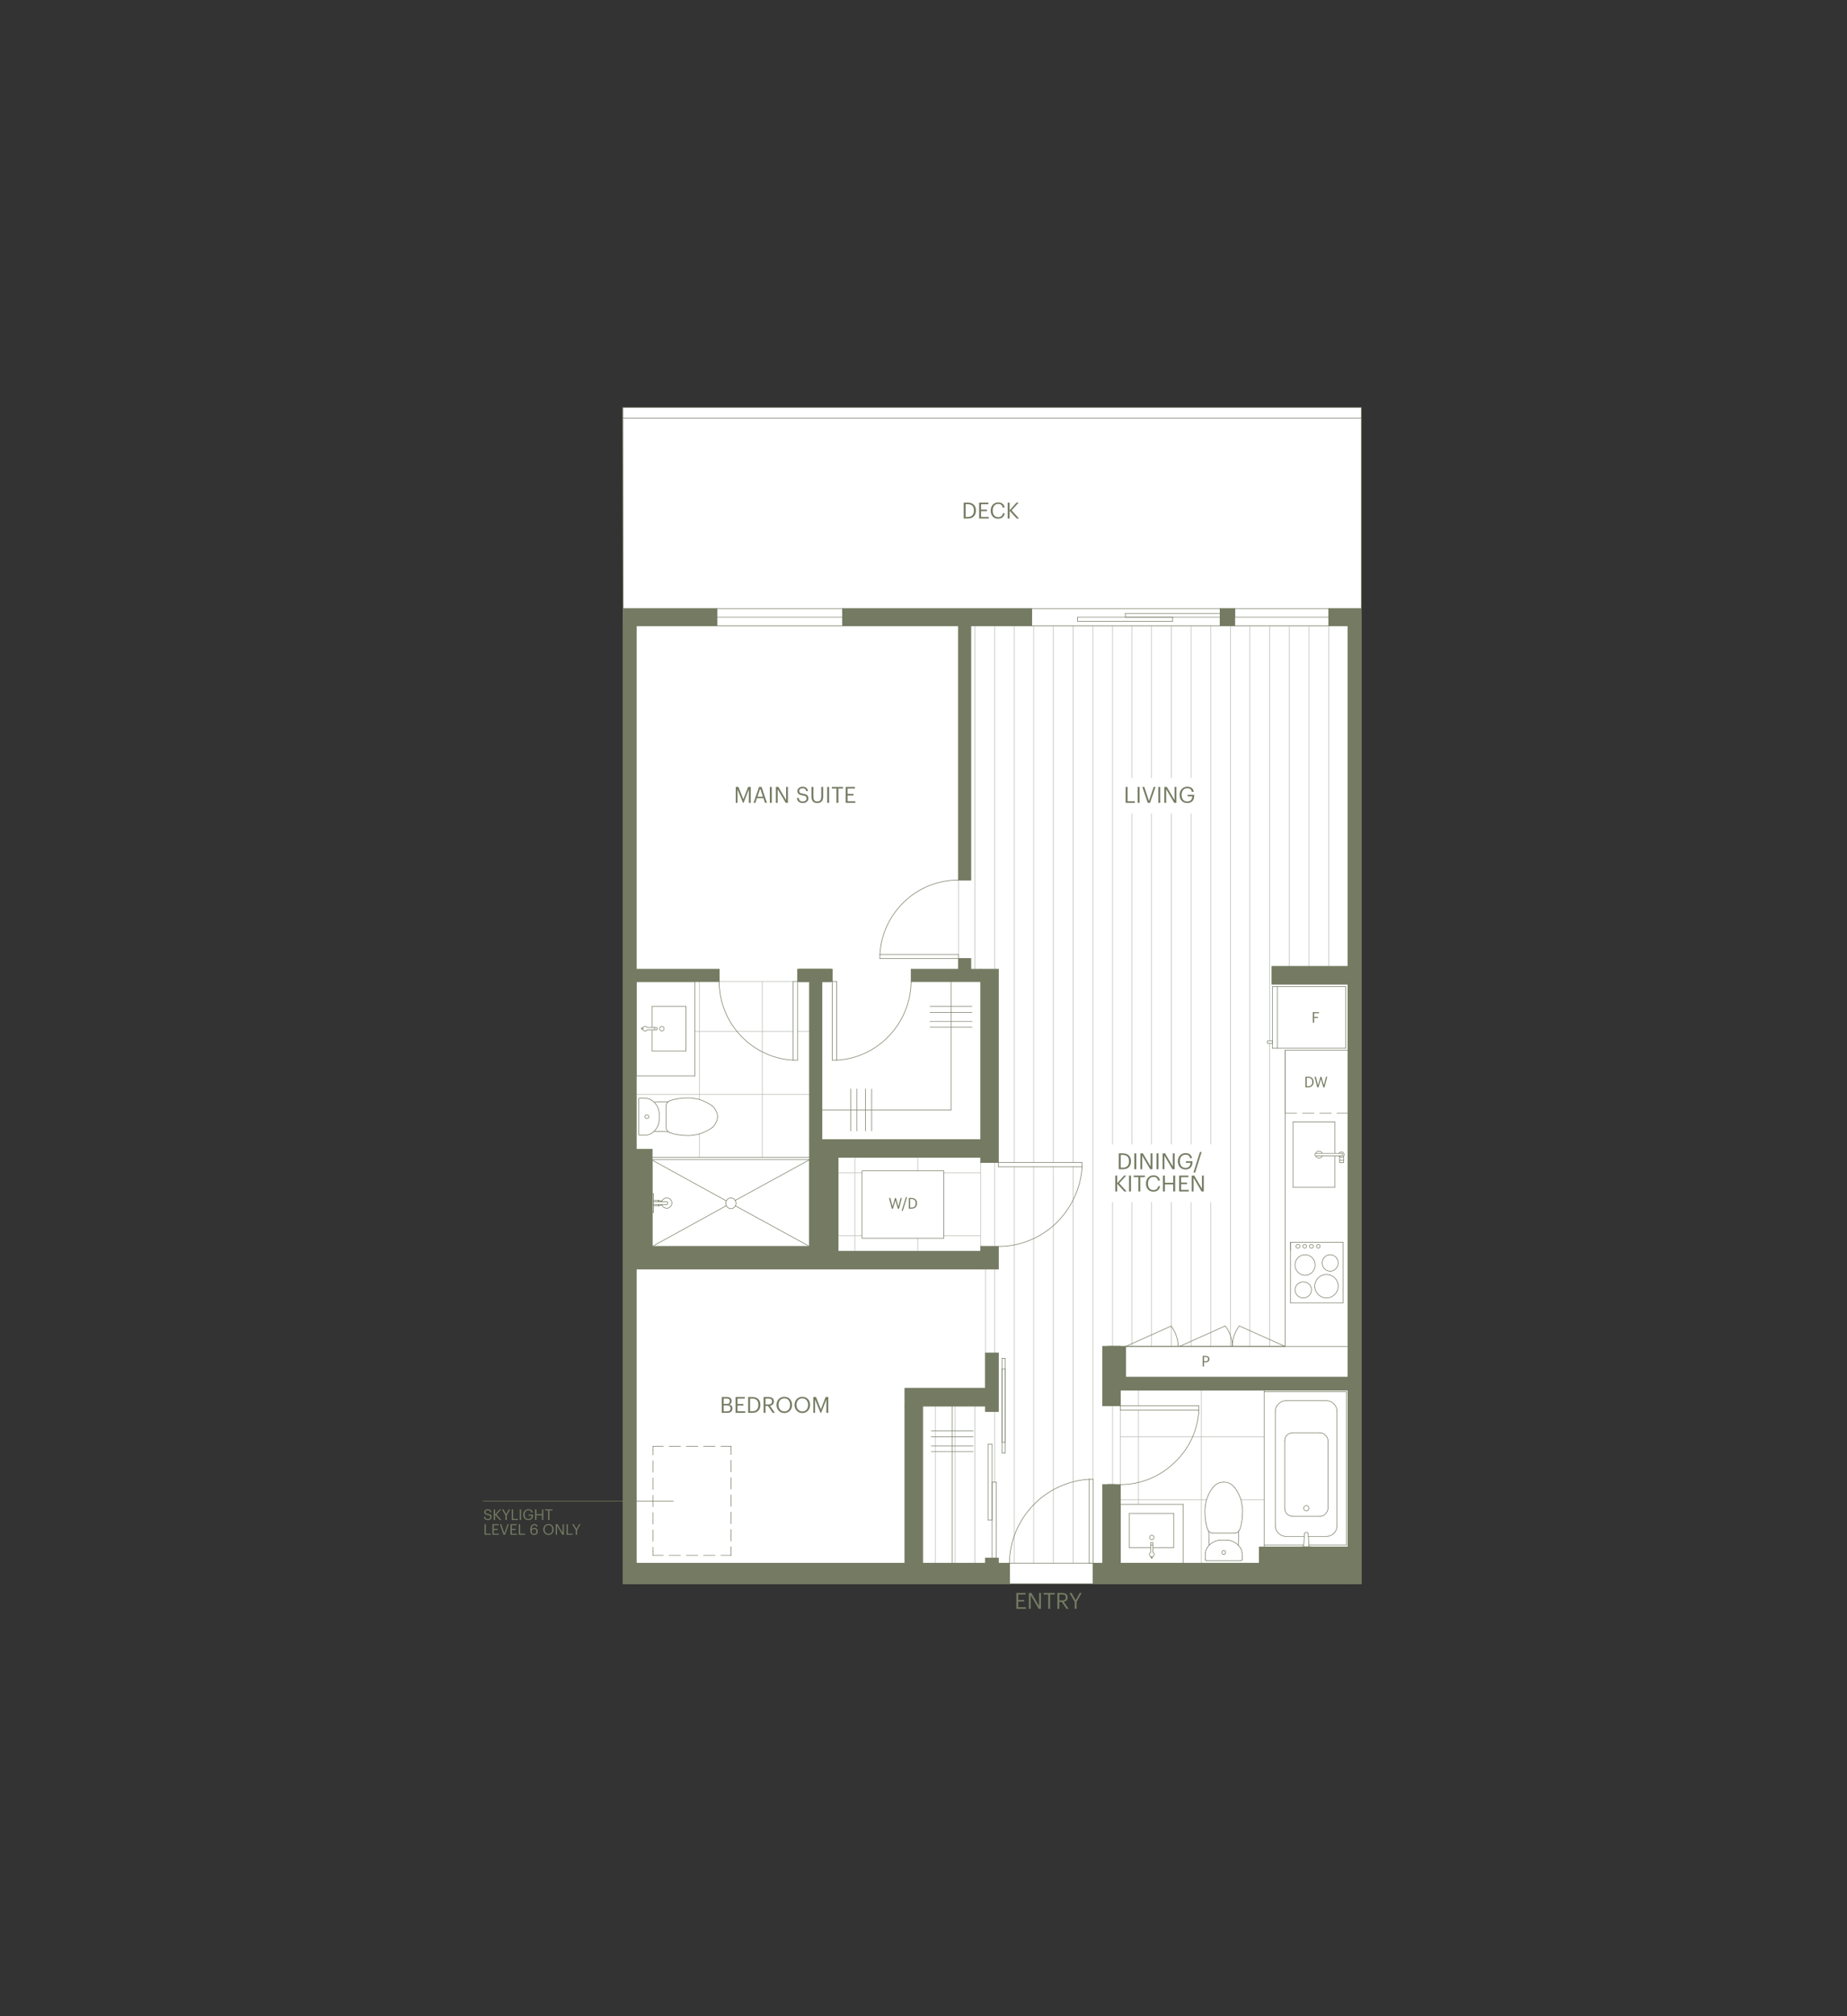 <?xml version="1.0" encoding="UTF-8"?><svg xmlns="http://www.w3.org/2000/svg" viewBox="0 0 793 865"><rect x="0" y="0" width="793" height="865" fill="#333333" stroke="none"/><defs><style>.f{stroke:#fff;stroke-miterlimit:10;stroke-width:5px;}.f,.g,.h{fill:#fff;}.i{fill:#747b62;}.h,.j{stroke:#747b62;}.h,.j,.k{stroke-linecap:round;stroke-linejoin:round;stroke-width:.25px;}.j,.k{fill:none;}.k{stroke:#b5bbb1;}</style></defs><g id="a"><polyline class="g" points="267.492 174.828 584.61 174.828 584.61 679.533 267.492 679.533"/></g><g id="b"><line class="k" x1="421.02" y1="498.828" x2="421.02" y2="534.828"/><line class="k" x1="394.02" y1="496.533" x2="394.02" y2="502.353"/><line class="k" x1="394.02" y1="531.302" x2="394.02" y2="536.943"/><line class="k" x1="367.02" y1="496.533" x2="367.02" y2="536.943"/><line class="k" x1="340.551" y1="421.179" x2="308.784" y2="421.179"/><line class="k" x1="481.02" y1="605.061" x2="481.02" y2="637.002"/><line class="k" x1="411.492" y1="377.592" x2="411.492" y2="409.533"/><line class="k" x1="421.02" y1="530.238" x2="405.226" y2="530.238"/><line class="k" x1="370.11" y1="530.238" x2="359.784" y2="530.238"/><line class="k" x1="421.02" y1="503.238" x2="405.226" y2="503.238"/><line class="k" x1="370.11" y1="503.238" x2="359.784" y2="503.238"/><line class="k" x1="542.784" y1="643.533" x2="532.725" y2="643.533"/><line class="k" x1="518.079" y1="643.533" x2="481.02" y2="643.533"/><line class="k" x1="542.784" y1="616.533" x2="481.02" y2="616.533"/><line class="k" x1="515.784" y1="596.415" x2="515.784" y2="670.71"/><line class="k" x1="488.784" y1="596.415" x2="488.784" y2="603.12"/><line class="k" x1="488.784" y1="605.061" x2="488.784" y2="645.474"/><line class="k" x1="327.315" y1="496.533" x2="327.315" y2="421.179"/><line class="k" x1="300.315" y1="496.533" x2="300.315" y2="486.474"/><line class="k" x1="300.315" y1="471.651" x2="300.315" y2="421.179"/><line class="k" x1="347.61" y1="469.533" x2="273.138" y2="469.533"/><line class="k" x1="347.61" y1="442.533" x2="342.492" y2="442.533"/><line class="k" x1="340.551" y1="442.533" x2="298.374" y2="442.533"/><line class="k" x1="401.61" y1="603.297" x2="401.61" y2="670.71"/><line class="k" x1="410.079" y1="603.297" x2="410.079" y2="670.71"/><line class="k" x1="418.551" y1="268.533" x2="418.551" y2="415.887"/><line class="k" x1="423.138" y1="544.533" x2="423.138" y2="595.71"/><line class="k" x1="418.551" y1="603.297" x2="418.551" y2="670.71"/><line class="k" x1="427.02" y1="268.533" x2="427.02" y2="415.887"/><line class="k" x1="427.02" y1="498.828" x2="427.02" y2="534.828"/><line class="k" x1="427.02" y1="544.533" x2="427.02" y2="580.533"/><line class="k" x1="427.02" y1="605.592" x2="427.02" y2="635.943"/><line class="k" x1="435.492" y1="268.533" x2="435.492" y2="498.828"/><line class="k" x1="435.492" y1="500.592" x2="435.492" y2="670.71"/><line class="k" x1="443.784" y1="268.533" x2="443.784" y2="498.828"/><line class="k" x1="443.784" y1="500.592" x2="443.784" y2="670.71"/><line class="k" x1="452.256" y1="268.533" x2="452.256" y2="498.828"/><line class="k" x1="452.256" y1="500.592" x2="452.256" y2="670.71"/><line class="k" x1="460.725" y1="268.533" x2="460.725" y2="498.828"/><line class="k" x1="460.725" y1="500.592" x2="460.725" y2="670.71"/><line class="k" x1="469.197" y1="268.533" x2="469.197" y2="634.71"/><line class="k" x1="477.666" y1="268.533" x2="477.666" y2="577.71"/><line class="k" x1="477.666" y1="603.12" x2="477.666" y2="637.002"/><line class="k" x1="485.961" y1="268.533" x2="485.961" y2="577.71"/><line class="k" x1="494.433" y1="268.533" x2="494.433" y2="577.71"/><line class="k" x1="502.902" y1="268.533" x2="502.902" y2="577.71"/><line class="k" x1="511.374" y1="268.533" x2="511.374" y2="577.71"/><line class="k" x1="519.843" y1="268.533" x2="519.843" y2="577.71"/><line class="k" x1="528.315" y1="268.533" x2="528.315" y2="577.71"/><line class="k" x1="536.61" y1="268.533" x2="536.61" y2="577.71"/><line class="k" x1="545.079" y1="268.533" x2="545.079" y2="577.71"/><line class="k" x1="553.551" y1="268.533" x2="553.551" y2="414.651"/><line class="k" x1="562.02" y1="268.533" x2="562.02" y2="414.651"/><line class="k" x1="570.492" y1="268.533" x2="570.492" y2="414.651"/></g><g id="c"><g><line class="j" x1="584.433" y1="179.415" x2="267.492" y2="179.415"/><line class="j" x1="483.315" y1="577.71" x2="475.551" y2="577.71"/><path class="j" d="M467.61,634.71c-9.186,.567-17.826,4.602-24.177,11.292h0c-6.351,6.693-9.945,15.522-10.059,24.708h0"/><polyline class="j" points="469.374 679.533 578.784 679.533 578.784 670.71 469.374 670.71 469.374 679.533"/><polyline class="j" points="578.784 670.71 540.666 670.71 540.666 663.828 578.784 663.828 578.784 670.71"/><polyline class="j" points="475.551 637.002 481.02 637.002 481.02 670.71 475.551 670.71 475.551 637.002"/><polyline class="j" points="475.551 577.71 483.315 577.71 483.315 590.943 475.551 590.943 475.551 577.71"/><polyline class="j" points="481.02 603.12 475.551 603.12 475.551 590.943 481.02 590.943 481.02 603.12"/><polyline class="j" points="481.02 596.415 578.784 596.415 578.784 590.943 481.02 590.943 481.02 596.415"/><path class="j" d="M481.02,637.002c8.619,0,16.881-3.342,23.118-9.351h0c6.351-5.898,10.134-13.971,10.587-22.59h0"/><polyline class="j" points="273.138 670.71 433.374 670.71 433.374 679.533 273.138 679.533 273.138 670.71"/><polyline class="j" points="396.138 603.297 388.551 603.297 388.551 670.71 396.138 670.71 396.138 603.297"/><polyline class="j" points="388.551 603.297 423.138 603.297 423.138 595.71 388.551 595.71 388.551 603.297"/><polyline class="j" points="428.61 605.592 423.138 605.592 423.138 580.533 428.61 580.533 428.61 605.592"/><polyline class="j" points="428.61 670.71 423.138 670.71 423.138 668.592 428.61 668.592 428.61 670.71"/><line class="j" x1="408.843" y1="603.297" x2="408.843" y2="670.71"/><polyline class="j" points="421.02 534.828 428.61 534.828 428.61 544.533 421.02 544.533 421.02 534.828"/><polyline class="j" points="421.02 536.943 273.138 536.943 273.138 544.533 421.02 544.533 421.02 536.943"/><polyline class="j" points="280.02 493.179 273.138 493.179 273.138 536.943 280.02 536.943 280.02 493.179"/><polyline class="j" points="308.784 415.887 272.61 415.887 272.61 421.179 308.784 421.179 308.784 415.887"/><polyline class="j" points="357.315 415.887 343.02 415.887 343.02 421.179 357.315 421.179 357.315 415.887"/><polyline class="j" points="347.61 421.179 352.902 421.179 352.902 488.943 347.61 488.943 347.61 421.179"/><polyline class="j" points="421.02 498.828 428.61 498.828 428.61 415.887 421.02 415.887 421.02 498.828"/><polyline class="j" points="416.784 411.297 411.492 411.297 411.492 415.887 416.784 415.887 416.784 411.297"/><polyline class="j" points="421.02 415.887 391.197 415.887 391.197 421.179 421.02 421.179 421.02 415.887"/><polyline class="j" points="416.784 377.592 411.492 377.592 411.492 268.533 416.784 268.533 416.784 377.592"/><line class="j" x1="280.02" y1="496.533" x2="347.61" y2="496.533"/><line class="j" x1="280.02" y1="497.592" x2="347.61" y2="497.592"/><line class="j" x1="280.02" y1="497.592" x2="280.02" y2="534.828"/><line class="j" x1="280.02" y1="534.828" x2="311.784" y2="517.356"/><line class="j" x1="315.666" y1="515.061" x2="347.61" y2="497.592"/><line class="j" x1="347.61" y1="497.592" x2="347.61" y2="534.828"/><line class="j" x1="347.61" y1="534.828" x2="315.666" y2="517.356"/><line class="j" x1="311.784" y1="515.238" x2="280.02" y2="497.769"/><path class="j" d="M316.02,516.297c0,1.266-.987,2.295-2.205,2.295s-2.205-1.029-2.205-2.295,.987-2.295,2.205-2.295,2.205,1.029,2.205,2.295"/><line class="j" x1="280.551" y1="520.179" x2="280.551" y2="512.238"/><line class="j" x1="280.551" y1="520.179" x2="280.02" y2="520.179"/><line class="j" x1="280.551" y1="512.238" x2="280.02" y2="512.238"/><line class="j" x1="280.551" y1="517.356" x2="282.843" y2="517.356"/><line class="j" x1="280.551" y1="515.061" x2="282.843" y2="515.061"/><line class="j" x1="282.843" y1="517.356" x2="282.843" y2="516.828"/><line class="j" x1="282.843" y1="515.592" x2="282.843" y2="515.061"/><line class="j" x1="282.666" y1="517.356" x2="282.666" y2="516.828"/><line class="j" x1="282.666" y1="515.592" x2="282.666" y2="515.061"/><line class="j" x1="282.843" y1="517.356" x2="284.256" y2="517.002"/><line class="j" x1="282.843" y1="515.061" x2="284.256" y2="515.415"/><line class="j" x1="286.197" y1="516.828" x2="280.551" y2="516.828"/><line class="j" x1="286.197" y1="515.592" x2="280.551" y2="515.592"/><path class="j" d="M286.197,516.828c.291,0,.528-.318,.528-.708h0c0-.291-.237-.528-.528-.528h0"/><path class="j" d="M284.079,516.828c.303,1.005,1.362,1.689,2.472,1.587h0c1.107-.201,1.941-1.185,1.941-2.295h0c0-1.008-.834-1.914-1.941-2.118h0c-1.11-.099-2.169,.582-2.472,1.59h0"/><line class="j" x1="280.02" y1="520.179" x2="280.02" y2="512.238"/><polyline class="j" points="347.61 534.828 280.02 534.828 280.02 536.943 347.61 536.943 347.61 534.828"/><polyline class="j" points="421.02 496.533 347.61 496.533 347.61 488.943 421.02 488.943 421.02 496.533"/><polyline class="j" points="359.784 496.533 347.61 496.533 347.61 536.943 359.784 536.943 359.784 496.533"/><path class="j" d="M428.61,534.828c9.186,0,18.012-3.534,24.705-9.885h0c6.69-6.462,10.728-15.165,11.295-24.351h0"/><path class="j" d="M411.492,377.592c-8.619,0-16.881,3.279-23.118,9.177h0c-6.351,6.009-10.134,14.145-10.59,22.764h0"/><path class="j" d="M359.256,454.887c8.619-.456,16.692-4.239,22.587-10.59h0c5.898-6.237,9.24-14.499,9.354-23.118h0"/><path class="j" d="M308.784,421.179c0,8.619,3.279,16.881,9.177,23.118h0c5.898,6.351,13.971,10.134,22.59,10.59h0"/><line class="j" x1="352.902" y1="476.238" x2="408.315" y2="476.238"/><line class="j" x1="408.315" y1="421.179" x2="408.315" y2="476.238"/><line class="j" x1="399.315" y1="431.769" x2="417.315" y2="431.769"/><line class="j" x1="399.315" y1="438.297" x2="417.315" y2="438.297"/><line class="j" x1="399.315" y1="434.415" x2="417.315" y2="434.415"/><line class="j" x1="399.315" y1="440.769" x2="417.315" y2="440.769"/><line class="j" x1="399.843" y1="613.887" x2="417.843" y2="613.887"/><line class="j" x1="399.843" y1="620.415" x2="417.843" y2="620.415"/><line class="j" x1="399.843" y1="616.533" x2="417.843" y2="616.533"/><line class="j" x1="399.843" y1="622.887" x2="417.843" y2="622.887"/><line class="j" x1="365.256" y1="485.238" x2="365.256" y2="467.238"/><line class="j" x1="371.61" y1="485.238" x2="371.61" y2="467.238"/><line class="j" x1="367.902" y1="485.238" x2="367.902" y2="467.238"/><line class="j" x1="374.256" y1="485.238" x2="374.256" y2="467.238"/><polyline class="j" points="267.492 679.533 273.138 679.533 273.138 268.533 267.492 268.533 267.492 679.533"/><polyline class="j" points="584.433 679.533 578.784 679.533 578.784 268.533 584.433 268.533 584.433 679.533"/><polyline class="j" points="584.433 268.533 570.492 268.533 570.492 261.12 584.433 261.12 584.433 268.533"/><polyline class="j" points="523.902 268.533 530.079 268.533 530.079 261.12 523.902 261.12 523.902 268.533"/><line class="j" x1="570.492" y1="268.533" x2="530.079" y2="268.533"/><polyline class="j" points="442.902 261.12 361.725 261.12 361.725 268.533 442.902 268.533 442.902 261.12"/><polyline class="j" points="267.492 268.533 307.725 268.533 307.725 261.12 267.492 261.12 267.492 268.533"/><line class="j" x1="307.725" y1="264.828" x2="361.725" y2="264.828"/><line class="j" x1="483.315" y1="577.71" x2="578.784" y2="577.71"/><polyline class="j" points="578.784 422.238 546.138 422.238 546.138 414.651 578.784 414.651 578.784 422.238"/><line class="j" x1="551.784" y1="450.651" x2="551.784" y2="577.71"/><line class="j" x1="578.784" y1="422.238" x2="578.784" y2="449.769"/><line class="j" x1="551.784" y1="577.71" x2="483.315" y2="577.71"/><line class="j" x1="584.433" y1="263.393" x2="584.433" y2="174.828"/><line class="j" x1="573.138" y1="494.769" x2="573.138" y2="481.356"/><line class="j" x1="573.138" y1="481.356" x2="555.138" y2="481.356"/><line class="j" x1="555.138" y1="481.356" x2="555.138" y2="509.415"/><line class="j" x1="555.138" y1="509.415" x2="573.138" y2="509.415"/><line class="j" x1="573.138" y1="509.415" x2="573.138" y2="496.002"/><line class="j" x1="576.666" y1="559.002" x2="554.079" y2="559.002"/><line class="j" x1="576.666" y1="533.061" x2="554.079" y2="533.061"/><line class="j" x1="554.079" y1="559.002" x2="554.079" y2="533.061"/><line class="j" x1="576.666" y1="559.002" x2="576.666" y2="533.061"/><line class="j" x1="554.079" y1="533.061" x2="554.079" y2="536.415"/><path class="j" d="M558.138,534.738c0,.438-.396,.795-.882,.795-.489,0-.882-.357-.882-.795s.393-.795,.882-.795c.486,0,.882,.357,.882,.795"/><path class="j" d="M560.961,534.738c0,.438-.354,.795-.795,.795-.438,0-.792-.357-.792-.795s.354-.795,.792-.795c.441,0,.795,.357,.795,.795"/><path class="j" d="M563.961,534.738c0,.438-.396,.795-.882,.795s-.882-.357-.882-.795,.396-.795,.882-.795,.882,.357,.882,.795"/><path class="j" d="M566.784,534.738c0,.438-.354,.795-.792,.795-.441,0-.795-.357-.795-.795s.354-.795,.795-.795c.438,0,.792,.357,.792,.795"/><path class="j" d="M574.551,551.856c0,2.778-2.253,5.031-5.031,5.031s-5.028-2.253-5.028-5.031,2.25-5.028,5.028-5.028,5.031,2.25,5.031,5.028"/><path class="j" d="M564.666,542.769c0,2.436-1.935,4.41-4.323,4.41s-4.323-1.974-4.323-4.41,1.935-4.413,4.323-4.413,4.323,1.974,4.323,4.413"/><path class="j" d="M563.079,553.443c0,1.902-1.581,3.444-3.528,3.444s-3.531-1.542-3.531-3.444,1.581-3.441,3.531-3.441,3.528,1.542,3.528,3.441"/><path class="j" d="M574.551,541.887c0,1.947-1.542,3.528-3.441,3.528s-3.444-1.581-3.444-3.528,1.542-3.531,3.444-3.531,3.441,1.581,3.441,3.531"/><line class="j" x1="442.902" y1="261.12" x2="523.902" y2="261.12"/><line class="j" x1="523.902" y1="261.12" x2="523.902" y2="268.533"/><line class="j" x1="523.902" y1="268.533" x2="442.902" y2="268.533"/><line class="j" x1="442.902" y1="268.533" x2="442.902" y2="261.12"/><line class="j" x1="578.784" y1="422.238" x2="546.138" y2="422.238"/><line class="j" x1="546.138" y1="422.238" x2="546.138" y2="414.651"/><line class="j" x1="546.138" y1="414.651" x2="578.784" y2="414.651"/><line class="j" x1="578.784" y1="414.651" x2="578.784" y2="422.238"/><line class="j" x1="462.666" y1="266.592" x2="503.433" y2="266.592"/><line class="j" x1="503.433" y1="266.592" x2="503.433" y2="264.828"/><line class="j" x1="503.433" y1="264.828" x2="462.666" y2="264.828"/><line class="j" x1="462.666" y1="264.828" x2="462.666" y2="266.592"/><line class="j" x1="483.138" y1="264.828" x2="523.902" y2="264.828"/><line class="j" x1="523.902" y1="264.828" x2="523.902" y2="263.238"/><line class="j" x1="523.902" y1="263.238" x2="483.138" y2="263.238"/><line class="j" x1="483.138" y1="263.238" x2="483.138" y2="264.828"/><line class="j" x1="267.492" y1="268.533" x2="307.725" y2="268.533"/><line class="j" x1="307.725" y1="268.533" x2="307.725" y2="261.12"/><polyline class="j" points="307.725 261.12 267.492 261.12 267.315 174.828 584.433 174.828"/><line class="j" x1="361.725" y1="268.533" x2="307.725" y2="268.533"/><line class="j" x1="307.725" y1="268.533" x2="307.725" y2="261.12"/><line class="j" x1="307.725" y1="261.12" x2="361.725" y2="261.12"/><line class="j" x1="361.725" y1="261.12" x2="361.725" y2="268.533"/><line class="j" x1="442.902" y1="261.12" x2="361.725" y2="261.12"/><line class="j" x1="361.725" y1="261.12" x2="361.725" y2="268.533"/><line class="j" x1="361.725" y1="268.533" x2="442.902" y2="268.533"/><line class="j" x1="442.902" y1="268.533" x2="442.902" y2="261.12"/><line class="j" x1="530.079" y1="261.12" x2="570.492" y2="261.12"/><line class="j" x1="570.492" y1="261.12" x2="570.492" y2="264.828"/><line class="j" x1="570.492" y1="264.828" x2="530.079" y2="264.828"/><line class="j" x1="530.079" y1="264.828" x2="530.079" y2="261.12"/><line class="j" x1="523.902" y1="268.533" x2="530.079" y2="268.533"/><line class="j" x1="530.079" y1="268.533" x2="530.079" y2="261.12"/><line class="j" x1="530.079" y1="261.12" x2="523.902" y2="261.12"/><line class="j" x1="523.902" y1="261.12" x2="523.902" y2="268.533"/><line class="j" x1="584.433" y1="268.533" x2="570.492" y2="268.533"/><line class="j" x1="570.492" y1="268.533" x2="570.492" y2="261.12"/><line class="j" x1="570.492" y1="261.12" x2="584.433" y2="261.12"/><line class="j" x1="584.433" y1="261.12" x2="584.433" y2="268.533"/><line class="j" x1="584.433" y1="679.533" x2="578.784" y2="679.533"/><line class="j" x1="578.784" y1="679.533" x2="578.784" y2="268.533"/><line class="j" x1="578.784" y1="268.533" x2="584.433" y2="268.533"/><line class="j" x1="584.433" y1="268.533" x2="584.433" y2="679.533"/><line class="j" x1="267.492" y1="679.533" x2="273.138" y2="679.533"/><line class="j" x1="273.138" y1="679.533" x2="273.138" y2="268.533"/><line class="j" x1="273.138" y1="268.533" x2="267.492" y2="268.533"/><line class="j" x1="267.492" y1="268.533" x2="267.492" y2="679.533"/><line class="j" x1="428.61" y1="500.592" x2="464.61" y2="500.592"/><line class="j" x1="464.61" y1="500.592" x2="464.61" y2="498.828"/><line class="j" x1="464.61" y1="498.828" x2="428.61" y2="498.828"/><line class="j" x1="428.61" y1="498.828" x2="428.61" y2="500.592"/><line class="j" x1="359.784" y1="496.533" x2="347.61" y2="496.533"/><line class="j" x1="347.61" y1="496.533" x2="347.61" y2="536.943"/><line class="j" x1="347.61" y1="536.943" x2="359.784" y2="536.943"/><line class="j" x1="359.784" y1="536.943" x2="359.784" y2="496.533"/><line class="j" x1="421.02" y1="496.533" x2="347.61" y2="496.533"/><line class="j" x1="347.61" y1="496.533" x2="347.61" y2="488.943"/><line class="j" x1="347.61" y1="488.943" x2="421.02" y2="488.943"/><line class="j" x1="421.02" y1="488.943" x2="421.02" y2="496.533"/><line class="j" x1="347.61" y1="534.828" x2="280.02" y2="534.828"/><line class="j" x1="280.02" y1="534.828" x2="280.02" y2="536.943"/><line class="j" x1="280.02" y1="536.943" x2="347.61" y2="536.943"/><line class="j" x1="347.61" y1="536.943" x2="347.61" y2="534.828"/><path class="j" d="M305.784,474.474c-1.17-.819-2.475-1.533-3.882-2.118h0c-1.287-.585-2.652-.942-4.059-1.059h0"/><path class="j" d="M308.079,479.061c0-.813-.24-1.656-.705-2.469h0c-.348-.813-.891-1.539-1.59-2.118h0"/><path class="j" d="M297.843,487.002c1.407-.117,2.772-.471,4.059-1.059h0c1.407-.585,2.712-1.296,3.882-2.115h0"/><path class="j" d="M305.784,483.828c.699-.582,1.242-1.305,1.59-2.118h0c.465-.813,.705-1.719,.705-2.649h0"/><path class="j" d="M290.784,486.828c1.176,.234,2.355,.351,3.531,.351h0c1.173,.117,2.355,.06,3.528-.177h0"/><path class="j" d="M297.843,471.297c-1.173-.234-2.355-.294-3.528-.177h0c-1.176,0-2.355,.12-3.531,.354h0"/><line class="j" x1="286.02" y1="474.474" x2="286.02" y2="483.828"/><path class="j" d="M290.784,471.474c-.588,.117-1.176,.234-1.764,.354h0c-.471,.117-.999,.294-1.587,.528h0"/><path class="j" d="M287.433,472.356c-.345,.231-.714,.537-1.059,.882h0c-.231,.345-.354,.777-.354,1.236h0"/><path class="j" d="M286.02,483.828c0,.459,.123,.888,.354,1.233h0c.345,.345,.714,.654,1.059,.882h0"/><path class="j" d="M287.433,485.943c.588,.12,1.116,.297,1.587,.531h0c.588,.117,1.176,.234,1.764,.354h0"/><line class="j" x1="274.197" y1="486.474" x2="274.197" y2="471.828"/><path class="j" d="M274.902,471.12c-.225,0-.417,.066-.528,.177h0c-.114,.114-.177,.303-.177,.531h0"/><path class="j" d="M274.197,486.474c0,.225,.063,.417,.177,.528h.528"/><line class="j" x1="283.02" y1="480.828" x2="283.02" y2="477.474"/><line class="j" x1="274.902" y1="487.002" x2="277.551" y2="487.002"/><path class="j" d="M279.666,486.297c.927-.579,1.716-1.368,2.295-2.295h0c.579-.927,.942-2.016,1.059-3.174h0"/><path class="j" d="M277.551,487.002c.351,0,.705-.057,1.059-.174h0c.351-.117,.705-.297,1.056-.531h0"/><line class="j" x1="274.902" y1="471.12" x2="277.551" y2="471.297"/><path class="j" d="M283.02,477.474c-.117-1.158-.48-2.25-1.059-3.177h0c-.579-.927-1.368-1.713-2.295-2.295h0"/><path class="j" d="M279.666,472.002c-.351-.234-.705-.411-1.056-.528h0c-.354-.117-.708-.177-1.059-.177h0"/><path class="j" d="M278.61,479.151c0,.438-.396,.792-.885,.792-.486,0-.882-.354-.882-.792s.396-.795,.882-.795c.489,0,.885,.357,.885,.795"/><line class="j" x1="280.902" y1="485.415" x2="286.902" y2="485.592"/><line class="j" x1="280.902" y1="472.887" x2="286.902" y2="472.71"/><line class="j" x1="280.02" y1="431.769" x2="280.02" y2="440.769"/><line class="j" x1="280.02" y1="442.002" x2="280.02" y2="451.002"/><line class="j" x1="294.492" y1="431.769" x2="294.492" y2="451.002"/><line class="j" x1="294.492" y1="451.002" x2="280.02" y2="451.002"/><line class="j" x1="294.492" y1="431.769" x2="280.02" y2="431.769"/><path class="j" d="M285.138,441.387c0,.534-.435,.969-.972,.969-.534,0-.969-.435-.969-.969,0-.537,.435-.972,.969-.972,.537,0,.972,.435,.972,.972"/><line class="j" x1="416.784" y1="377.592" x2="411.492" y2="377.592"/><line class="j" x1="411.492" y1="377.592" x2="411.492" y2="268.533"/><line class="j" x1="411.492" y1="268.533" x2="416.784" y2="268.533"/><line class="j" x1="416.784" y1="268.533" x2="416.784" y2="377.592"/><line class="j" x1="411.492" y1="409.533" x2="377.784" y2="409.533"/><line class="j" x1="377.784" y1="409.533" x2="377.784" y2="411.297"/><line class="j" x1="377.784" y1="411.297" x2="411.492" y2="411.297"/><line class="j" x1="411.492" y1="411.297" x2="411.492" y2="409.533"/><line class="j" x1="421.02" y1="415.887" x2="391.197" y2="415.887"/><line class="j" x1="391.197" y1="415.887" x2="391.197" y2="421.179"/><line class="j" x1="391.197" y1="421.179" x2="421.02" y2="421.179"/><line class="j" x1="421.02" y1="421.179" x2="421.02" y2="415.887"/><line class="j" x1="416.784" y1="411.297" x2="411.492" y2="411.297"/><line class="j" x1="411.492" y1="411.297" x2="411.492" y2="415.887"/><line class="j" x1="411.492" y1="415.887" x2="416.784" y2="415.887"/><line class="j" x1="416.784" y1="415.887" x2="416.784" y2="411.297"/><line class="j" x1="421.02" y1="498.828" x2="428.61" y2="498.828"/><line class="j" x1="428.61" y1="498.828" x2="428.61" y2="415.887"/><line class="j" x1="428.61" y1="415.887" x2="421.02" y2="415.887"/><line class="j" x1="421.02" y1="415.887" x2="421.02" y2="498.828"/><line class="j" x1="347.61" y1="421.179" x2="352.902" y2="421.179"/><line class="j" x1="352.902" y1="421.179" x2="352.902" y2="488.943"/><line class="j" x1="352.902" y1="488.943" x2="347.61" y2="488.943"/><line class="j" x1="347.61" y1="488.943" x2="347.61" y2="421.179"/><line class="j" x1="357.315" y1="415.887" x2="343.02" y2="415.887"/><line class="j" x1="342.492" y1="415.887" x2="342.492" y2="421.179"/><line class="j" x1="343.02" y1="421.179" x2="357.315" y2="421.179"/><line class="j" x1="357.315" y1="421.179" x2="357.315" y2="415.887"/><line class="j" x1="359.256" y1="421.179" x2="357.315" y2="421.179"/><line class="j" x1="357.315" y1="421.179" x2="357.315" y2="454.887"/><line class="j" x1="357.315" y1="454.887" x2="359.256" y2="454.887"/><line class="j" x1="359.256" y1="454.887" x2="359.256" y2="421.179"/><line class="j" x1="340.551" y1="421.179" x2="342.492" y2="421.179"/><line class="j" x1="342.492" y1="421.179" x2="342.492" y2="454.887"/><line class="j" x1="342.492" y1="454.887" x2="340.551" y2="454.887"/><line class="j" x1="340.551" y1="454.887" x2="340.551" y2="421.179"/><line class="j" x1="308.784" y1="415.887" x2="272.61" y2="415.887"/><line class="j" x1="273.138" y1="415.887" x2="273.138" y2="421.179"/><line class="j" x1="272.61" y1="421.179" x2="308.784" y2="421.179"/><line class="j" x1="308.784" y1="421.179" x2="308.784" y2="415.887"/><line class="j" x1="273.138" y1="421.179" x2="298.374" y2="421.179"/><line class="j" x1="298.374" y1="421.179" x2="298.374" y2="461.592"/><line class="j" x1="298.374" y1="461.592" x2="273.138" y2="461.592"/><line class="j" x1="273.138" y1="461.592" x2="273.138" y2="421.179"/><line class="j" x1="280.02" y1="493.179" x2="273.138" y2="493.179"/><line class="j" x1="273.138" y1="493.179" x2="273.138" y2="536.943"/><line class="j" x1="273.138" y1="536.943" x2="280.02" y2="536.943"/><line class="j" x1="280.02" y1="536.943" x2="280.02" y2="493.179"/><line class="j" x1="421.02" y1="536.943" x2="273.138" y2="536.943"/><line class="j" x1="273.138" y1="536.943" x2="273.138" y2="544.533"/><line class="j" x1="273.138" y1="544.533" x2="421.02" y2="544.533"/><line class="j" x1="421.02" y1="544.533" x2="421.02" y2="536.943"/><line class="j" x1="421.02" y1="534.828" x2="428.61" y2="534.828"/><line class="j" x1="428.61" y1="534.828" x2="428.61" y2="544.533"/><line class="j" x1="428.61" y1="544.533" x2="421.02" y2="544.533"/><line class="j" x1="421.02" y1="544.533" x2="421.02" y2="534.828"/><line class="j" x1="428.61" y1="670.71" x2="423.138" y2="670.71"/><line class="j" x1="423.138" y1="670.71" x2="423.138" y2="668.592"/><line class="j" x1="423.138" y1="668.592" x2="428.61" y2="668.592"/><line class="j" x1="428.61" y1="668.592" x2="428.61" y2="670.71"/><line class="j" x1="425.961" y1="635.943" x2="427.725" y2="635.943"/><line class="j" x1="427.725" y1="635.943" x2="427.725" y2="668.592"/><line class="j" x1="427.725" y1="668.592" x2="425.961" y2="668.592"/><line class="j" x1="425.961" y1="668.592" x2="425.961" y2="635.943"/><line class="j" x1="425.961" y1="619.71" x2="424.197" y2="619.71"/><line class="j" x1="424.197" y1="619.71" x2="424.197" y2="652.179"/><line class="j" x1="424.197" y1="652.179" x2="425.961" y2="652.179"/><line class="j" x1="425.961" y1="652.179" x2="425.961" y2="619.71"/><line class="j" x1="431.61" y1="587.415" x2="430.197" y2="587.415"/><line class="j" x1="430.197" y1="587.415" x2="430.197" y2="618.828"/><line class="j" x1="430.197" y1="618.828" x2="431.61" y2="618.828"/><line class="j" x1="431.61" y1="618.828" x2="431.61" y2="587.415"/><line class="j" x1="430.197" y1="582.828" x2="431.61" y2="582.828"/><line class="j" x1="431.61" y1="582.828" x2="431.61" y2="623.415"/><line class="j" x1="431.61" y1="623.415" x2="430.197" y2="623.415"/><line class="j" x1="430.197" y1="623.415" x2="430.197" y2="582.828"/><line class="j" x1="428.61" y1="605.592" x2="423.138" y2="605.592"/><line class="j" x1="423.138" y1="605.592" x2="423.138" y2="580.533"/><line class="j" x1="423.138" y1="580.533" x2="428.61" y2="580.533"/><line class="j" x1="428.61" y1="580.533" x2="428.61" y2="605.592"/><line class="j" x1="388.551" y1="603.297" x2="423.138" y2="603.297"/><line class="j" x1="423.138" y1="603.297" x2="423.138" y2="595.71"/><line class="j" x1="423.138" y1="595.71" x2="388.551" y2="595.71"/><line class="j" x1="388.551" y1="595.71" x2="388.551" y2="603.297"/><line class="j" x1="396.138" y1="603.297" x2="388.551" y2="603.297"/><line class="j" x1="388.551" y1="603.297" x2="388.551" y2="670.71"/><line class="j" x1="388.551" y1="670.71" x2="396.138" y2="670.71"/><line class="j" x1="396.138" y1="670.71" x2="396.138" y2="603.297"/><line class="j" x1="433.374" y1="679.533" x2="469.374" y2="679.533"/><line class="j" x1="469.374" y1="679.533" x2="469.374" y2="670.71"/><line class="j" x1="469.374" y1="670.71" x2="433.374" y2="670.71"/><line class="j" x1="433.374" y1="670.71" x2="433.374" y2="679.533"/><line class="j" x1="273.138" y1="670.71" x2="433.374" y2="670.71"/><line class="j" x1="433.374" y1="670.71" x2="433.374" y2="679.533"/><line class="j" x1="433.374" y1="679.533" x2="273.138" y2="679.533"/><line class="j" x1="273.138" y1="679.533" x2="273.138" y2="670.71"/><line class="j" x1="562.02" y1="663.651" x2="561.666" y2="658.002"/><line class="j" x1="559.725" y1="663.651" x2="560.079" y2="658.002"/><path class="j" d="M561.666,658.002c-.102-.306-.468-.528-.882-.528h0c-.309,0-.603,.222-.705,.528h0"/><path class="j" d="M562.02,647.151c0,.633-.513,1.146-1.146,1.146s-1.149-.513-1.149-1.146,.516-1.149,1.149-1.149,1.146,.516,1.146,1.149"/><line class="j" x1="542.784" y1="662.943" x2="559.725" y2="662.943"/><line class="j" x1="578.079" y1="662.943" x2="578.079" y2="597.12"/><line class="j" x1="578.079" y1="597.12" x2="542.784" y2="597.12"/><line class="j" x1="542.784" y1="596.415" x2="542.784" y2="663.828"/><line class="j" x1="542.784" y1="663.828" x2="578.784" y2="663.828"/><line class="j" x1="578.784" y1="663.828" x2="578.784" y2="596.415"/><line class="j" x1="578.784" y1="596.415" x2="542.784" y2="596.415"/><line class="j" x1="554.961" y1="650.592" x2="566.784" y2="650.592"/><line class="j" x1="566.784" y1="614.769" x2="554.961" y2="614.769"/><line class="j" x1="547.551" y1="605.592" x2="547.551" y2="654.651"/><line class="j" x1="552.138" y1="659.238" x2="559.902" y2="659.238"/><line class="j" x1="574.02" y1="654.651" x2="574.02" y2="605.592"/><line class="j" x1="569.61" y1="601.002" x2="552.138" y2="601.002"/><path class="j" d="M569.61,659.238c1.128,0,2.271-.507,3.174-1.41h0c.792-.792,1.236-1.935,1.236-3.177h0"/><path class="j" d="M547.551,654.651c0,1.242,.507,2.385,1.41,3.177h0c.792,.903,1.935,1.41,3.177,1.41h0"/><path class="j" d="M574.02,605.592c0-1.242-.444-2.385-1.236-3.177h0c-.903-.903-2.046-1.413-3.174-1.413h0"/><path class="j" d="M552.138,601.002c-1.242,0-2.385,.51-3.177,1.413h0c-.903,.792-1.41,1.935-1.41,3.177h0"/><line class="j" x1="570.138" y1="647.238" x2="570.138" y2="618.12"/><line class="j" x1="551.61" y1="618.12" x2="551.61" y2="647.238"/><path class="j" d="M566.784,650.592c.906,0,1.731-.381,2.295-1.059h0c.678-.678,1.059-1.503,1.059-2.295h0"/><path class="j" d="M551.61,647.238c0,.792,.315,1.617,.882,2.295h0c.678,.678,1.566,1.059,2.469,1.059h0"/><path class="j" d="M570.138,618.12c0-.903-.381-1.728-1.059-2.292h0c-.564-.678-1.389-1.059-2.295-1.059h0"/><path class="j" d="M554.961,614.769c-.903,0-1.791,.381-2.469,1.059h0c-.567,.564-.882,1.389-.882,2.292h0"/><line class="j" x1="559.02" y1="663.651" x2="562.725" y2="663.651"/><line class="j" x1="561.843" y1="662.943" x2="578.079" y2="662.943"/><line class="j" x1="561.666" y1="659.238" x2="569.61" y2="659.238"/><line class="j" x1="562.725" y1="663.651" x2="562.725" y2="663.828"/><line class="j" x1="559.02" y1="663.651" x2="559.02" y2="663.828"/><path class="j" d="M520.725,638.238c-.819,1.056-1.53,2.301-2.115,3.705h0c-.588,1.29-.942,2.655-1.059,4.059h0"/><path class="j" d="M525.492,635.943c-.93,0-1.836,.183-2.649,.531h0c-.813,.465-1.536,1.068-2.118,1.764h0"/><path class="j" d="M533.256,646.002c-.117-1.404-.474-2.769-1.059-4.059h0c-.585-1.404-1.299-2.649-2.118-3.705h0"/><path class="j" d="M530.079,638.238c-.579-.696-1.305-1.299-2.118-1.764h0c-.813-.348-1.656-.531-2.469-.531h0"/><path class="j" d="M533.079,653.238c.234-1.173,.354-2.355,.354-3.528h0c.117-1.293,.057-2.532-.177-3.708h0"/><path class="j" d="M517.551,646.002c-.237,1.176-.294,2.415-.177,3.708h0c0,1.173,.117,2.355,.351,3.528h0"/><line class="j" x1="520.725" y1="657.828" x2="530.079" y2="657.828"/><path class="j" d="M517.725,653.238c.12,.471,.237,1.002,.354,1.59h0c.117,.588,.294,1.116,.531,1.587h0"/><path class="j" d="M518.61,656.415c.228,.459,.537,.828,.882,1.059h0c.345,.231,.774,.354,1.233,.354h0"/><path class="j" d="M530.079,657.828c.459,0,.891-.123,1.236-.354h0c.345-.231,.651-.6,.882-1.059h0"/><path class="j" d="M532.197,656.415c.234-.471,.411-.999,.528-1.587h0c.12-.588,.237-1.119,.354-1.59h0"/><line class="j" x1="532.725" y1="669.651" x2="518.079" y2="669.651"/><path class="j" d="M517.551,669.12c-.114,.114-.114,.24,0,.354h0c.111,.114,.303,.177,.528,.177h0"/><path class="j" d="M532.725,669.651c.228,0,.417-.063,.531-.177h0c.111-.114,.177-.24,.177-.354h0"/><line class="j" x1="527.079" y1="660.828" x2="523.725" y2="660.828"/><line class="j" x1="533.433" y1="669.12" x2="533.256" y2="666.297"/><path class="j" d="M532.551,664.179c-.582-.927-1.368-1.713-2.295-2.292h0c-.927-.582-2.019-.945-3.177-1.059h0"/><path class="j" d="M533.256,666.297c0-.351-.06-.708-.177-1.059h0c-.117-.351-.294-.708-.528-1.059h0"/><line class="j" x1="517.551" y1="669.12" x2="517.551" y2="666.297"/><path class="j" d="M523.725,660.828c-1.158,.114-2.247,.477-3.174,1.059h0c-.927,.579-1.716,1.365-2.295,2.292h0"/><path class="j" d="M518.256,664.179c-.234,.351-.414,.708-.531,1.059h0c-.117,.351-.174,.708-.174,1.059h0"/><path class="j" d="M526.197,666.12c0,.489-.357,.882-.795,.882s-.792-.393-.792-.882c0-.486,.354-.882,.792-.882s.795,.396,.795,.882"/><line class="j" x1="531.666" y1="663.12" x2="531.843" y2="656.943"/><line class="j" x1="519.138" y1="663.12" x2="518.961" y2="656.943"/><line class="j" x1="484.902" y1="664.002" x2="493.902" y2="664.002"/><line class="j" x1="495.138" y1="664.002" x2="503.961" y2="664.002"/><line class="j" x1="484.902" y1="649.356" x2="503.961" y2="649.356"/><line class="j" x1="503.961" y1="649.356" x2="503.961" y2="664.002"/><line class="j" x1="484.902" y1="649.356" x2="484.902" y2="664.002"/><path class="j" d="M495.492,659.679c0,.537-.435,.972-.972,.972s-.969-.435-.969-.972c0-.534,.432-.969,.969-.969s.972,.435,.972,.969"/><line class="j" x1="481.02" y1="596.415" x2="578.784" y2="596.415"/><line class="j" x1="578.784" y1="596.415" x2="578.784" y2="590.943"/><line class="j" x1="578.784" y1="590.943" x2="481.02" y2="590.943"/><line class="j" x1="481.02" y1="590.943" x2="481.02" y2="596.415"/><line class="j" x1="481.02" y1="603.12" x2="475.551" y2="603.12"/><line class="j" x1="475.551" y1="603.12" x2="475.551" y2="590.943"/><line class="j" x1="475.551" y1="590.943" x2="481.02" y2="590.943"/><line class="j" x1="481.02" y1="590.943" x2="481.02" y2="603.12"/><line class="j" x1="475.551" y1="577.71" x2="483.315" y2="577.71"/><line class="j" x1="483.315" y1="577.71" x2="483.315" y2="590.943"/><line class="j" x1="483.315" y1="590.943" x2="475.551" y2="590.943"/><line class="j" x1="475.551" y1="590.943" x2="475.551" y2="577.71"/><line class="j" x1="481.02" y1="605.061" x2="514.725" y2="605.061"/><line class="j" x1="514.725" y1="605.061" x2="514.725" y2="603.12"/><line class="j" x1="514.725" y1="603.12" x2="481.02" y2="603.12"/><line class="j" x1="481.02" y1="603.12" x2="481.02" y2="605.061"/><line class="j" x1="475.551" y1="637.002" x2="481.02" y2="637.002"/><line class="j" x1="481.02" y1="637.002" x2="481.02" y2="670.71"/><line class="j" x1="481.02" y1="670.71" x2="475.551" y2="670.71"/><line class="j" x1="475.551" y1="670.71" x2="475.551" y2="637.002"/><line class="j" x1="508.02" y1="645.474" x2="481.02" y2="645.474"/><line class="j" x1="481.02" y1="645.474" x2="481.02" y2="670.71"/><line class="j" x1="481.02" y1="670.71" x2="508.02" y2="670.71"/><line class="j" x1="508.02" y1="670.71" x2="508.02" y2="645.474"/><line class="j" x1="578.784" y1="670.71" x2="540.666" y2="670.71"/><line class="j" x1="540.666" y1="670.71" x2="540.666" y2="663.828"/><line class="j" x1="540.666" y1="663.828" x2="578.784" y2="663.828"/><line class="j" x1="578.784" y1="663.828" x2="578.784" y2="670.71"/><line class="j" x1="469.374" y1="679.533" x2="578.784" y2="679.533"/><line class="j" x1="578.784" y1="679.533" x2="578.784" y2="670.71"/><line class="j" x1="578.784" y1="670.71" x2="469.374" y2="670.71"/><line class="j" x1="469.374" y1="670.71" x2="469.374" y2="679.533"/><line class="j" x1="467.61" y1="634.71" x2="469.374" y2="634.71"/><line class="j" x1="469.374" y1="634.71" x2="469.374" y2="670.71"/><line class="j" x1="469.374" y1="670.71" x2="467.61" y2="670.71"/><line class="j" x1="467.61" y1="670.71" x2="467.61" y2="634.71"/><g><line class="j" x1="551.784" y1="477.651" x2="556.725" y2="477.651"/><line class="j" x1="559.197" y1="477.651" x2="564.138" y2="477.651"/><line class="j" x1="566.61" y1="477.651" x2="571.551" y2="477.651"/><line class="j" x1="574.02" y1="477.651" x2="578.784" y2="477.651"/></g><line class="j" x1="546.315" y1="423.297" x2="546.315" y2="449.769"/><line class="j" x1="577.725" y1="423.297" x2="577.725" y2="449.769"/><line class="j" x1="548.433" y1="423.297" x2="548.433" y2="449.769"/><line class="j" x1="577.725" y1="449.769" x2="546.315" y2="449.769"/><line class="j" x1="577.725" y1="423.297" x2="546.315" y2="423.297"/><line class="j" x1="546.315" y1="447.651" x2="546.315" y2="446.592"/><rect class="h" x="544.197" y="446.592" width="2.118" height="1.059"/><line class="j" x1="578.784" y1="449.769" x2="578.784" y2="450.651"/><line class="j" x1="578.784" y1="450.651" x2="551.784" y2="450.651"/><line class="j" x1="551.784" y1="450.651" x2="551.784" y2="477.651"/><line class="j" x1="483.315" y1="577.71" x2="551.784" y2="577.71"/><g><line class="j" x1="483.315" y1="577.71" x2="502.812" y2="568.974"/><path class="j" d="M505.831,577.71c0-1.556-.274-3.099-.813-4.593h0c-.462-1.435-1.204-2.828-2.206-4.143h0"/></g><line class="j" x1="517.551" y1="577.71" x2="517.551" y2="577.71"/><line class="j" x1="481.02" y1="577.71" x2="473.433" y2="577.71"/><polyline class="j" points="473.433 637.002 478.725 637.002 478.725 670.71 473.433 670.71 473.433 637.002"/><polyline class="j" points="473.433 577.71 481.02 577.71 481.02 590.943 473.433 590.943 473.433 577.71"/><polyline class="j" points="478.725 603.12 473.433 603.12 473.433 590.943 478.725 590.943 478.725 603.12"/><line class="j" x1="478.725" y1="603.12" x2="473.433" y2="603.12"/><line class="j" x1="473.433" y1="603.12" x2="473.433" y2="590.943"/><line class="j" x1="473.433" y1="590.943" x2="478.725" y2="590.943"/><line class="j" x1="473.433" y1="577.71" x2="481.02" y2="577.71"/><line class="j" x1="481.02" y1="590.943" x2="473.433" y2="590.943"/><line class="j" x1="473.433" y1="590.943" x2="473.433" y2="577.71"/><line class="j" x1="473.433" y1="637.002" x2="478.725" y2="637.002"/><line class="j" x1="473.433" y1="670.71" x2="473.433" y2="637.002"/><polyline class="j" points="356.784 415.887 342.492 415.887 342.492 421.179 356.784 421.179 356.784 415.887"/><line class="j" x1="356.784" y1="415.887" x2="342.492" y2="415.887"/><line class="j" x1="342.492" y1="421.179" x2="356.784" y2="421.179"/><line class="j" x1="273.138" y1="679.533" x2="273.138" y2="670.71"/><line class="j" x1="313.902" y1="620.592" x2="313.902" y2="622.356"/><g><line class="j" x1="313.902" y1="622.356" x2="313.902" y2="624.12"/><line class="j" x1="313.902" y1="626.592" x2="313.902" y2="631.533"/><line class="j" x1="313.902" y1="634.002" x2="313.902" y2="638.943"/><line class="j" x1="313.902" y1="641.415" x2="313.902" y2="646.356"/><line class="j" x1="313.902" y1="648.828" x2="313.902" y2="653.769"/><line class="j" x1="313.902" y1="656.238" x2="313.902" y2="661.179"/><line class="j" x1="313.902" y1="663.651" x2="313.902" y2="665.592"/></g><line class="j" x1="313.902" y1="665.592" x2="313.902" y2="667.356"/><line class="j" x1="280.374" y1="667.356" x2="280.374" y2="665.592"/><g><line class="j" x1="280.374" y1="665.592" x2="280.374" y2="663.828"/><line class="j" x1="280.374" y1="661.356" x2="280.374" y2="656.415"/><line class="j" x1="280.374" y1="653.943" x2="280.374" y2="649.002"/><line class="j" x1="280.374" y1="646.533" x2="280.374" y2="641.592"/><line class="j" x1="280.374" y1="639.12" x2="280.374" y2="634.179"/><line class="j" x1="280.374" y1="631.71" x2="280.374" y2="626.769"/><line class="j" x1="280.374" y1="624.297" x2="280.374" y2="622.356"/></g><line class="j" x1="280.374" y1="622.356" x2="280.374" y2="620.592"/><line class="j" x1="313.725" y1="620.592" x2="313.902" y2="620.592"/><g><line class="j" x1="280.551" y1="620.592" x2="284.784" y2="620.592"/><line class="j" x1="287.256" y1="620.592" x2="292.197" y2="620.592"/><line class="j" x1="294.666" y1="620.592" x2="299.61" y2="620.592"/><line class="j" x1="302.079" y1="620.592" x2="307.02" y2="620.592"/><line class="j" x1="309.492" y1="620.592" x2="313.725" y2="620.592"/></g><line class="j" x1="280.374" y1="620.592" x2="280.551" y2="620.592"/><line class="j" x1="280.551" y1="667.356" x2="280.374" y2="667.356"/><g><line class="j" x1="313.725" y1="667.356" x2="309.492" y2="667.356"/><line class="j" x1="307.02" y1="667.356" x2="302.079" y2="667.356"/><line class="j" x1="299.61" y1="667.356" x2="294.666" y2="667.356"/><line class="j" x1="292.197" y1="667.356" x2="287.256" y2="667.356"/><line class="j" x1="284.784" y1="667.356" x2="280.551" y2="667.356"/></g><line class="j" x1="313.902" y1="667.356" x2="313.725" y2="667.356"/><g><line class="j" x1="506.566" y1="577.648" x2="526.063" y2="568.912"/><path class="j" d="M529.081,577.648c0-1.556-.274-3.099-.813-4.593h0c-.462-1.435-1.204-2.828-2.206-4.143h0"/></g><g><line class="j" x1="551.597" y1="577.648" x2="532.1" y2="568.912"/><path class="j" d="M529.081,577.648c0-1.556,.274-3.099,.813-4.593h0c.462-1.435,1.204-2.828,2.206-4.143h0"/></g></g><g><circle class="h" cx="566.3" cy="495.405" r="1.477"/><circle class="j" cx="575.939" cy="495.406" r="1.135"/><line class="j" x1="575.133" y1="498.847" x2="576.897" y2="498.847"/><line class="j" x1="575.133" y1="497.788" x2="576.897" y2="497.788"/><line class="j" x1="575.133" y1="498.847" x2="575.133" y2="496.198"/><line class="j" x1="576.897" y1="498.847" x2="576.897" y2="496.024"/><rect class="h" x="569.975" y="489.483" width="1.039" height="11.844" rx=".329" ry=".329" transform="translate(1065.9 -75.09) rotate(90)"/></g><g><path class="h" d="M276.985,442.419c.384,0,.706-.225,.879-.544h4.217v-.979h-4.217c-.173-.319-.495-.544-.879-.544-.562,0-1.017,.463-1.017,1.034s.455,1.034,1.017,1.034Z"/><rect class="h" x="275.369" y="441.095" width=".553" height=".488" transform="translate(551.291 882.679) rotate(180)"/><line class="j" x1="281.014" y1="441.705" x2="281.014" y2="440.943"/></g><g><path class="h" d="M495.556,666.978c0-.384-.225-.706-.544-.879v-4.217h-.979v4.217c-.319,.173-.544,.495-.544,.879,0,.562,.463,1.017,1.034,1.017s1.034-.455,1.034-1.017Z"/><rect class="h" x="494.2" y="668.073" width=".553" height=".488" transform="translate(1162.793 173.841) rotate(90)"/><line class="j" x1="494.842" y1="662.949" x2="494.08" y2="662.949"/></g><rect class="j" x="370.11" y="502.353" width="35.117" height="28.948"/></g><g id="d"><polyline class="i" points="469.374 679.533 578.784 679.533 578.784 670.71 469.374 670.71 469.374 679.533"/><polyline class="i" points="578.784 670.71 540.666 670.71 540.666 663.828 578.784 663.828 578.784 670.71"/><polyline class="i" points="475.551 637.002 481.02 637.002 481.02 670.71 475.551 670.71 475.551 637.002"/><polyline class="i" points="475.551 577.71 483.315 577.71 483.315 590.943 475.551 590.943 475.551 577.71"/><polyline class="i" points="481.02 603.12 475.551 603.12 475.551 590.943 481.02 590.943 481.02 603.12"/><polyline class="i" points="481.02 596.415 578.784 596.415 578.784 590.943 481.02 590.943 481.02 596.415"/><polyline class="i" points="273.138 670.71 433.374 670.71 433.374 679.533 273.138 679.533 273.138 670.71"/><polyline class="i" points="396.138 603.297 388.551 603.297 388.551 670.71 396.138 670.71 396.138 603.297"/><polyline class="i" points="388.551 603.297 423.138 603.297 423.138 595.71 388.551 595.71 388.551 603.297"/><polyline class="i" points="428.61 605.592 423.138 605.592 423.138 580.533 428.61 580.533 428.61 605.592"/><polyline class="i" points="428.61 670.71 423.138 670.71 423.138 668.592 428.61 668.592 428.61 670.71"/><polyline class="i" points="421.02 534.828 428.61 534.828 428.61 544.533 421.02 544.533 421.02 534.828"/><polyline class="i" points="421.02 536.943 273.138 536.943 273.138 544.533 421.02 544.533 421.02 536.943"/><polyline class="i" points="280.02 493.179 273.138 493.179 273.138 536.943 280.02 536.943 280.02 493.179"/><polyline class="i" points="308.784 415.887 272.61 415.887 272.61 421.179 308.784 421.179 308.784 415.887"/><polyline class="i" points="357.315 415.887 343.02 415.887 343.02 421.179 357.315 421.179 357.315 415.887"/><polyline class="i" points="347.61 421.179 352.902 421.179 352.902 488.943 347.61 488.943 347.61 421.179"/><polyline class="i" points="421.02 498.828 428.61 498.828 428.61 415.887 421.02 415.887 421.02 498.828"/><polyline class="i" points="416.784 411.297 411.492 411.297 411.492 415.887 416.784 415.887 416.784 411.297"/><polyline class="i" points="421.02 415.887 391.197 415.887 391.197 421.179 421.02 421.179 421.02 415.887"/><polyline class="i" points="416.784 377.592 411.492 377.592 411.492 268.533 416.784 268.533 416.784 377.592"/><polyline class="i" points="347.61 534.828 280.02 534.828 280.02 536.943 347.61 536.943 347.61 534.828"/><polyline class="i" points="421.02 496.533 347.61 496.533 347.61 488.943 421.02 488.943 421.02 496.533"/><polyline class="i" points="359.784 496.533 347.61 496.533 347.61 536.943 359.784 536.943 359.784 496.533"/><polyline class="i" points="267.492 679.533 273.138 679.533 273.138 268.533 267.492 268.533 267.492 679.533"/><polyline class="i" points="584.433 679.533 578.784 679.533 578.784 268.533 584.433 268.533 584.433 679.533"/><polyline class="i" points="584.433 268.533 570.492 268.533 570.492 261.12 584.433 261.12 584.433 268.533"/><polyline class="i" points="523.902 268.533 530.079 268.533 530.079 261.12 523.902 261.12 523.902 268.533"/><polyline class="i" points="442.902 261.12 361.725 261.12 361.725 268.533 442.902 268.533 442.902 261.12"/><polyline class="i" points="267.492 268.533 307.725 268.533 307.725 261.12 267.492 261.12 267.492 268.533"/><polyline class="i" points="578.784 422.238 546.138 422.238 546.138 414.651 578.784 414.651 578.784 422.238"/><polyline class="i" points="473.433 637.002 478.725 637.002 478.725 670.71 473.433 670.71 473.433 637.002"/><polyline class="i" points="473.433 577.71 481.02 577.71 481.02 590.943 473.433 590.943 473.433 577.71"/><polyline class="i" points="478.725 603.12 473.433 603.12 473.433 590.943 478.725 590.943 478.725 603.12"/><polyline class="i" points="356.784 415.887 342.492 415.887 342.492 421.179 356.784 421.179 356.784 415.887"/></g><g id="e"><g><path class="i" d="M516.355,581.807h1.292c.872,0,1.591,.382,1.591,1.33v.026c0,.967-.727,1.343-1.591,1.343h-.738v1.852h-.554v-4.55Zm1.33,2.259c.649,0,.999-.318,.999-.903v-.026c0-.642-.382-.884-.999-.884h-.776v1.813h.776Z"/><g><path class="i" d="M381.708,514.043h.567l.922,3.672,1.069-3.672h.394l1.069,3.684,.935-3.684h.516l-1.184,4.55h-.509l-1.031-3.595-1.062,3.595h-.503l-1.184-4.55Z"/><path class="i" d="M388.96,513.655h.483l-1.852,5.88h-.483l1.852-5.88Z"/><path class="i" d="M390.204,514.043h1.203c1.565,0,2.303,.968,2.303,2.234v.057c0,1.26-.726,2.259-2.317,2.259h-1.189v-4.55Zm1.177,4.098c1.171,0,1.756-.699,1.756-1.813v-.051c0-1.05-.509-1.788-1.763-1.788h-.617v3.652h.623Z"/></g><g><rect class="f" x="482.434" y="336.293" width="30.814" height="10.266"/><path class="i" d="M483.291,337.655h.828v6.132h3.114v.676h-3.942v-6.808Z"/><path class="i" d="M488.437,337.655h.828v6.808h-.828v-6.808Z"/><path class="i" d="M490.457,337.655h.819l2.027,6.008,2.029-6.008h.781l-2.353,6.808h-.99l-2.313-6.808Z"/><path class="i" d="M497.308,337.655h.828v6.808h-.828v-6.808Z"/><path class="i" d="M499.899,337.655h1.077l3.313,5.627v-5.627h.79v6.808h-.952l-3.438-5.837v5.837h-.79v-6.808Z"/><path class="i" d="M506.463,341.102v-.076c0-1.99,1.343-3.475,3.296-3.475,1.351,0,2.561,.628,2.77,2.161h-.828c-.19-1.085-.935-1.504-1.925-1.504-1.562,0-2.455,1.143-2.455,2.809v.076c0,1.685,.838,2.79,2.438,2.79,1.475,0,2.112-.962,2.142-2.171h-1.989v-.686h2.798v.505c0,1.971-1.208,3.018-2.95,3.018-2.095,0-3.296-1.457-3.296-3.447Z"/></g><g><path class="i" d="M315.9,337.655h1.152l2.104,5.303,2.038-5.303h1.143v6.808h-.828v-5.732l-2.257,5.732h-.257l-2.333-5.732v5.732h-.762v-6.808Z"/><path class="i" d="M325.883,337.655h1.085l2.304,6.808h-.819l-.667-1.961h-2.809l-.657,1.961h-.781l2.342-6.808Zm-.676,4.189h2.361l-1.181-3.504-1.181,3.504Z"/><path class="i" d="M330.525,337.655h.828v6.808h-.828v-6.808Z"/><path class="i" d="M333.116,337.655h1.076l3.313,5.627v-5.627h.79v6.808h-.952l-3.437-5.837v5.837h-.79v-6.808Z"/><path class="i" d="M342.139,342.387h.8c.105,.809,.428,1.495,1.8,1.495,.876,0,1.552-.514,1.552-1.285s-.352-1.095-1.647-1.304c-1.428-.219-2.276-.667-2.276-1.876,0-1.047,.905-1.847,2.19-1.847,1.362,0,2.209,.667,2.342,1.876h-.743c-.162-.857-.657-1.209-1.6-1.209-.933,0-1.419,.467-1.419,1.104,0,.667,.248,1.009,1.638,1.219,1.514,.238,2.314,.695,2.314,1.98,0,1.143-1,2.009-2.352,2.009-1.819,0-2.476-1-2.599-2.161Z"/><path class="i" d="M348.408,341.978v-4.323h.828v4.228c0,1.428,.505,1.98,1.638,1.98,1.085,0,1.733-.438,1.733-2.104v-4.104h.828v4.218c0,1.657-.828,2.676-2.58,2.676-1.562,0-2.447-.914-2.447-2.571Z"/><path class="i" d="M355.144,337.655h.828v6.808h-.828v-6.808Z"/><path class="i" d="M359.135,338.331h-1.98v-.676h4.789v.676h-1.98v6.132h-.828v-6.132Z"/><path class="i" d="M363.081,337.655h3.97v.676h-3.142v2.314h2.533v.676h-2.533v2.466h3.313v.676h-4.142v-6.808Z"/></g><g><path class="i" d="M413.758,215.667h1.8c2.342,0,3.447,1.447,3.447,3.342v.086c0,1.885-1.085,3.38-3.466,3.38h-1.781v-6.808Zm1.761,6.132c1.752,0,2.628-1.047,2.628-2.714v-.076c0-1.571-.762-2.676-2.637-2.676h-.924v5.465h.933Z"/><path class="i" d="M420.389,215.667h3.97v.676h-3.142v2.314h2.533v.676h-2.533v2.466h3.313v.676h-4.142v-6.808Z"/><path class="i" d="M425.353,219.114v-.076c0-2.019,1.352-3.475,3.199-3.475,1.419,0,2.618,.752,2.761,2.228h-.819c-.171-1.038-.772-1.571-1.932-1.571-1.41,0-2.353,1.095-2.353,2.809v.076c0,1.733,.876,2.78,2.342,2.78,1.115,0,1.885-.562,2.057-1.666h.772c-.239,1.571-1.324,2.342-2.848,2.342-1.971,0-3.18-1.352-3.18-3.447Z"/><path class="i" d="M432.642,215.667h.828v3.275l2.962-3.285h.923l-3.026,3.313,3.179,3.504h-.999l-3.038-3.323v3.323h-.828v-6.808Z"/></g><g><rect class="f" x="309.037" y="598.042" width="49.974" height="10.266"/><path class="i" d="M309.894,599.405h2.047c1.266,0,2.19,.419,2.19,1.761v.038c0,.619-.248,1.171-1.028,1.438,.99,.238,1.362,.743,1.362,1.628v.038c0,1.285-.876,1.904-2.238,1.904h-2.333v-6.808Zm2.047,2.971c1,0,1.381-.362,1.381-1.2v-.038c0-.771-.448-1.085-1.4-1.085h-1.219v2.323h1.238Zm.267,3.19c.99,0,1.447-.438,1.447-1.266v-.038c0-.838-.467-1.238-1.562-1.238h-1.39v2.542h1.504Z"/><path class="i" d="M315.82,599.405h3.97v.676h-3.142v2.314h2.533v.676h-2.533v2.466h3.313v.676h-4.142v-6.808Z"/><path class="i" d="M321.213,599.405h1.8c2.342,0,3.447,1.447,3.447,3.342v.086c0,1.885-1.085,3.38-3.466,3.38h-1.781v-6.808Zm1.761,6.132c1.752,0,2.628-1.047,2.628-2.714v-.076c0-1.571-.762-2.676-2.637-2.676h-.924v5.465h.933Z"/><path class="i" d="M327.845,599.405h2.047c1.304,0,2.38,.533,2.38,1.895v.038c0,1.124-.752,1.676-1.685,1.857l2.085,3.018h-.924l-2.028-2.961h-1.047v2.961h-.828v-6.808Zm2.104,3.19c.971,0,1.495-.419,1.495-1.257v-.038c0-.924-.571-1.228-1.495-1.228h-1.276v2.523h1.276Z"/><path class="i" d="M333.399,602.851v-.076c0-1.933,1.352-3.456,3.352-3.456s3.323,1.523,3.323,3.437v.076c0,1.923-1.323,3.466-3.304,3.466-2.009,0-3.371-1.542-3.371-3.447Zm5.818-.029v-.076c0-1.523-.895-2.761-2.466-2.761-1.581,0-2.495,1.162-2.495,2.78v.076c0,1.647,1.095,2.771,2.514,2.771,1.514,0,2.447-1.143,2.447-2.79Z"/><path class="i" d="M341.126,602.851v-.076c0-1.933,1.352-3.456,3.352-3.456s3.323,1.523,3.323,3.437v.076c0,1.923-1.323,3.466-3.304,3.466-2.009,0-3.371-1.542-3.371-3.447Zm5.818-.029v-.076c0-1.523-.895-2.761-2.466-2.761-1.581,0-2.495,1.162-2.495,2.78v.076c0,1.647,1.095,2.771,2.514,2.771,1.514,0,2.447-1.143,2.447-2.79Z"/><path class="i" d="M349.187,599.405h1.152l2.104,5.303,2.038-5.303h1.143v6.808h-.828v-5.732l-2.257,5.732h-.257l-2.333-5.732v5.732h-.762v-6.808Z"/></g><g><path class="i" d="M436.349,683.49h3.971v.676h-3.144v2.314h2.534v.676h-2.534v2.466h3.313v.676h-4.141v-6.808Z"/><path class="i" d="M441.741,683.49h1.075l3.313,5.627v-5.627h.791v6.808h-.952l-3.437-5.837v5.837h-.791v-6.808Z"/><path class="i" d="M450.038,684.166h-1.98v-.676h4.79v.676h-1.98v6.132h-.829v-6.132Z"/><path class="i" d="M453.984,683.49h2.048c1.304,0,2.379,.533,2.379,1.895v.038c0,1.124-.751,1.676-1.685,1.857l2.086,3.018h-.924l-2.029-2.961h-1.046v2.961h-.829v-6.808Zm2.104,3.19c.973,0,1.496-.419,1.496-1.257v-.038c0-.924-.571-1.228-1.496-1.228h-1.274v2.523h1.274Z"/><path class="i" d="M461.415,687.327l-2.275-3.837h.932l1.781,3.161,1.714-3.161h.829l-2.153,3.847v2.961h-.828v-2.971Z"/></g><path class="i" d="M563.652,434.279h2.66v.452h-2.106v1.61h1.642v.452h-1.642v2.036h-.554v-4.55Z"/><g><path class="i" d="M560.474,461.984h1.203c1.564,0,2.303,.968,2.303,2.234v.057c0,1.26-.725,2.259-2.316,2.259h-1.189v-4.55Zm1.178,4.098c1.17,0,1.755-.699,1.755-1.813v-.051c0-1.05-.508-1.788-1.762-1.788h-.617v3.652h.624Z"/><path class="i" d="M564.382,461.984h.565l.923,3.672,1.069-3.672h.394l1.069,3.684,.935-3.684h.516l-1.184,4.55h-.508l-1.031-3.595-1.062,3.595h-.502l-1.184-4.55Z"/></g><g><rect class="f" x="477.98" y="493.518" width="39.722" height="19.794"/><path class="i" d="M480.342,494.881h1.8c2.342,0,3.447,1.447,3.447,3.342v.086c0,1.885-1.085,3.38-3.466,3.38h-1.781v-6.808Zm1.762,6.132c1.752,0,2.628-1.047,2.628-2.714v-.076c0-1.571-.762-2.676-2.638-2.676h-.923v5.465h.933Z"/><path class="i" d="M487.022,494.881h.828v6.808h-.828v-6.808Z"/><path class="i" d="M489.613,494.881h1.075l3.313,5.627v-5.627h.791v6.808h-.952l-3.438-5.837v5.837h-.79v-6.808Z"/><path class="i" d="M496.558,494.881h.829v6.808h-.829v-6.808Z"/><path class="i" d="M499.149,494.881h1.077l3.313,5.627v-5.627h.79v6.808h-.952l-3.437-5.837v5.837h-.791v-6.808Z"/><path class="i" d="M505.715,498.327v-.076c0-1.99,1.342-3.475,3.294-3.475,1.352,0,2.561,.628,2.77,2.161h-.828c-.19-1.085-.933-1.504-1.923-1.504-1.562,0-2.457,1.143-2.457,2.809v.076c0,1.685,.838,2.79,2.438,2.79,1.475,0,2.114-.962,2.142-2.171h-1.989v-.686h2.799v.505c0,1.971-1.21,3.018-2.952,3.018-2.095,0-3.294-1.457-3.294-3.447Z"/><path class="i" d="M515.184,494.3h.724l-2.77,8.798h-.724l2.77-8.798Z"/><path class="i" d="M478.836,504.409h.829v3.275l2.96-3.285h.924l-3.028,3.313,3.18,3.504h-1l-3.037-3.323v3.323h-.829v-6.808Z"/><path class="i" d="M484.753,504.409h.829v6.808h-.829v-6.808Z"/><path class="i" d="M488.745,505.085h-1.98v-.676h4.789v.676h-1.98v6.132h-.828v-6.132Z"/><path class="i" d="M492.023,507.856v-.076c0-2.019,1.352-3.475,3.199-3.475,1.419,0,2.619,.752,2.761,2.228h-.819c-.171-1.038-.771-1.571-1.932-1.571-1.409,0-2.353,1.095-2.353,2.809v.076c0,1.733,.876,2.78,2.342,2.78,1.115,0,1.885-.562,2.057-1.666h.772c-.239,1.571-1.324,2.342-2.848,2.342-1.97,0-3.18-1.352-3.18-3.447Z"/><path class="i" d="M499.312,504.409h.828v3.085h3.58v-3.085h.829v6.808h-.829v-3.028h-3.58v3.028h-.828v-6.808Z"/><path class="i" d="M506.267,504.409h3.97v.676h-3.142v2.314h2.533v.676h-2.533v2.466h3.313v.676h-4.141v-6.808Z"/><path class="i" d="M511.659,504.409h1.077l3.313,5.627v-5.627h.79v6.808h-.952l-3.437-5.837v5.837h-.791v-6.808Z"/></g><g><path class="i" d="M207.764,650.791h.535c.07,.541,.286,.999,1.203,.999,.585,0,1.037-.344,1.037-.859s-.236-.732-1.101-.872c-.954-.146-1.521-.445-1.521-1.253,0-.7,.605-1.235,1.464-1.235,.91,0,1.476,.445,1.565,1.254h-.497c-.108-.573-.439-.809-1.069-.809-.624,0-.948,.312-.948,.738,0,.445,.166,.675,1.094,.814,1.012,.159,1.547,.464,1.547,1.323,0,.764-.669,1.343-1.572,1.343-1.216,0-1.655-.668-1.737-1.444Z"/><path class="i" d="M212.015,647.629h.554v2.189l1.979-2.195h.617l-2.023,2.214,2.125,2.342h-.668l-2.03-2.221v2.221h-.554v-4.55Z"/><path class="i" d="M217.023,650.194l-1.521-2.565h.623l1.19,2.113,1.146-2.113h.553l-1.438,2.571v1.979h-.554v-1.985Z"/><path class="i" d="M219.729,647.629h.554v4.098h2.08v.452h-2.634v-4.55Z"/><path class="i" d="M223.16,647.629h.554v4.55h-.554v-4.55Z"/><path class="i" d="M224.665,649.932v-.051c0-1.33,.897-2.323,2.202-2.323,.903,0,1.712,.42,1.852,1.444h-.554c-.127-.725-.623-1.006-1.285-1.006-1.044,0-1.641,.764-1.641,1.877v.051c0,1.126,.56,1.864,1.629,1.864,.986,0,1.412-.642,1.431-1.451h-1.329v-.458h1.871v.337c0,1.318-.808,2.017-1.972,2.017-1.4,0-2.202-.973-2.202-2.303Z"/><path class="i" d="M229.762,647.629h.554v2.062h2.392v-2.062h.554v4.55h-.554v-2.024h-2.392v2.024h-.554v-4.55Z"/><path class="i" d="M235.335,648.081h-1.323v-.452h3.201v.452h-1.323v4.098h-.554v-4.098Z"/><path class="i" d="M208.031,653.982h.554v4.098h2.081v.452h-2.635v-4.55Z"/><path class="i" d="M211.431,653.982h2.654v.452h-2.1v1.546h1.693v.452h-1.693v1.648h2.214v.452h-2.768v-4.55Z"/><path class="i" d="M214.645,653.982h.547l1.355,4.015,1.356-4.015h.521l-1.572,4.55h-.661l-1.546-4.55Z"/><path class="i" d="M219.183,653.982h2.654v.452h-2.1v1.546h1.693v.452h-1.693v1.648h2.214v.452h-2.768v-4.55Z"/><path class="i" d="M222.779,653.982h.554v4.098h2.08v.452h-2.634v-4.55Z"/><path class="i" d="M227.671,656.522v-.108c0-1.635,.738-2.488,1.782-2.488,.706,0,1.208,.369,1.329,1.101h-.528c-.102-.42-.33-.649-.839-.649-.688,0-1.171,.617-1.197,1.82,.217-.369,.643-.617,1.171-.617,.903,0,1.489,.656,1.489,1.489,0,.91-.611,1.521-1.572,1.521-1.241,0-1.635-.929-1.635-2.068Zm2.641,.573c0-.656-.395-1.082-1.012-1.082-.611,0-1.044,.413-1.044,1.005,0,.745,.439,1.139,1.05,1.139,.598,0,1.006-.42,1.006-1.062Z"/><path class="i" d="M233.256,656.286v-.051c0-1.292,.903-2.31,2.24-2.31s2.221,1.018,2.221,2.297v.051c0,1.285-.885,2.316-2.208,2.316-1.343,0-2.252-1.031-2.252-2.303Zm3.888-.019v-.051c0-1.018-.598-1.846-1.648-1.846-1.056,0-1.667,.776-1.667,1.858v.051c0,1.101,.732,1.852,1.679,1.852,1.012,0,1.635-.764,1.635-1.865Z"/><path class="i" d="M238.632,653.982h.719l2.214,3.761v-3.761h.528v4.55h-.636l-2.297-3.9v3.9h-.528v-4.55Z"/><path class="i" d="M243.232,653.982h.554v4.098h2.08v.452h-2.634v-4.55Z"/><path class="i" d="M247.217,656.547l-1.521-2.564h.623l1.19,2.113,1.145-2.113h.554l-1.438,2.571v1.979h-.554v-1.986Z"/></g><line class="j" x1="207.459" y1="644.062" x2="289.109" y2="644.062"/></g></g></svg>